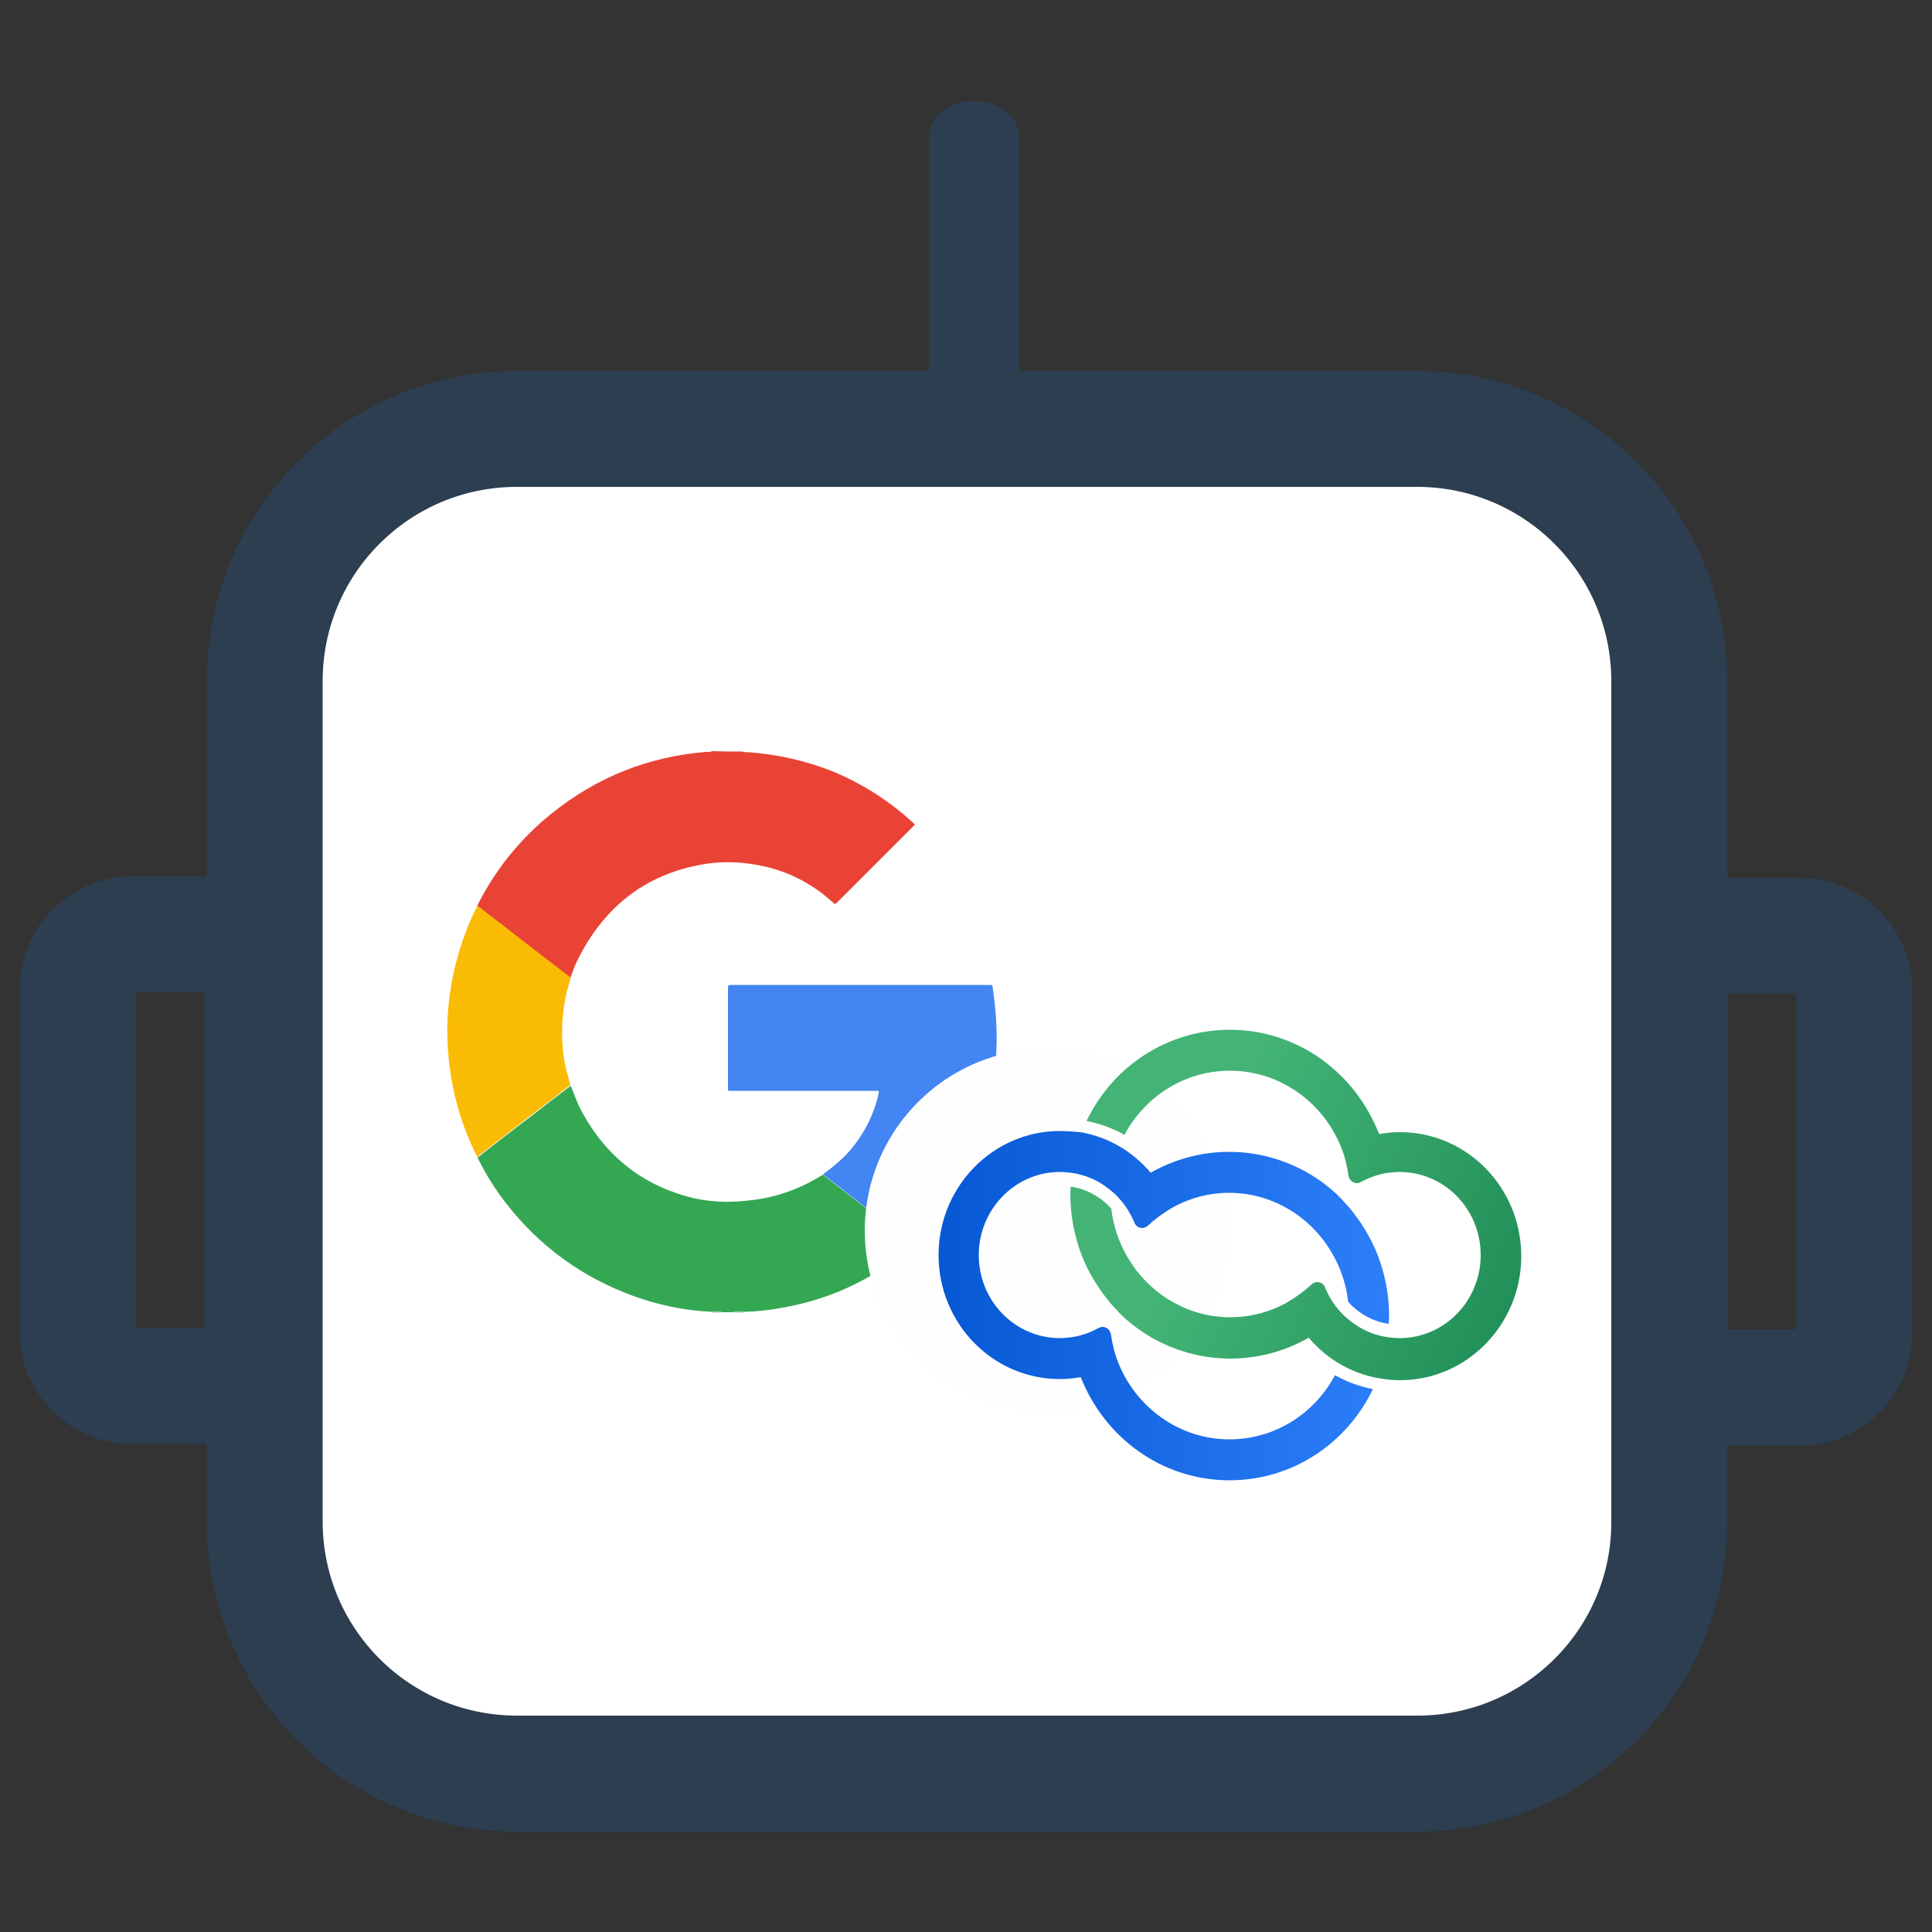 <?xml version="1.0" encoding="utf-8"?>
<!-- Generator: Adobe Illustrator 26.0.0, SVG Export Plug-In . SVG Version: 6.00 Build 0)  -->
<svg version="1.1" id="Layer_1" xmlns="http://www.w3.org/2000/svg" xmlns:xlink="http://www.w3.org/1999/xlink" x="0px" y="0px"
	 viewBox="0 0 50 50" style="enable-background:new 0 0 50 50;" xml:space="preserve">
<rect x="0" y="0" width="50" height="50" fill="#333333" stroke="none"/>
<style type="text/css">
	.st0{fill:#FFFFFF;stroke:#2C3E50;stroke-width:3;stroke-miterlimit:10;}
	.st1{fill:#2C3E50;}
	.st2{fill:none;stroke:#2C3E50;stroke-width:3;stroke-miterlimit:10;}
	.st3{fill:#E94335;}
	.st4{fill:#34A753;}
	.st5{fill:#92D0A3;}
	.st6{fill:#86CB98;}
	.st7{fill:#4285F3;}
	.st8{fill:#FABB05;}
	.st9{fill:#FEFEFE;}
	.st10{fill:url(#SVGID_1_);}
	.st11{fill:url(#SVGID_00000103973398808890697770000015330818493910657701_);}
</style>
<g>
	<path class="st0" d="M36.68,45.9H13.38c-3.61,0-6.53-2.92-6.53-6.53V17.63c0-3.61,2.92-6.53,6.53-6.53h23.29
		c3.61,0,6.53,2.92,6.53,6.53v21.75C43.21,42.98,40.28,45.9,36.68,45.9z"/>
	<g>
		<path class="st1" d="M26.38,10.38h-2.34V3.55c0-0.52,0.52-0.94,1.17-0.94h0c0.65,0,1.17,0.42,1.17,0.94V10.38z"/>
	</g>
	<path class="st2" d="M6.79,35.87H3.41c-0.77,0-1.4-0.63-1.4-1.4v-8.89c0-0.77,0.63-1.4,1.4-1.4h3.38V35.87z"/>
	<path class="st2" d="M43.21,35.91h3.38c0.77,0,1.4-0.63,1.4-1.4v-8.89c0-0.77-0.63-1.4-1.4-1.4h-3.38V35.91z"/>
	<g>
		<path class="st3" d="M19.2,19.45c0.07,0.02,0.14,0.02,0.21,0.02c0.74,0.06,1.45,0.22,2.13,0.49c0.78,0.32,1.48,0.77,2.11,1.35
			c0.04,0.03,0.02,0.05-0.01,0.07c-0.57,0.57-1.14,1.14-1.71,1.71c-0.09,0.09-0.18,0.18-0.27,0.27c-0.04,0.04-0.06,0.04-0.1,0
			c-0.49-0.45-1.06-0.76-1.7-0.92c-0.55-0.13-1.11-0.17-1.67-0.07c-1.46,0.25-2.51,1.07-3.19,2.37c-0.1,0.18-0.17,0.38-0.24,0.57
			c-0.07-0.05-0.14-0.11-0.21-0.16c-0.54-0.42-1.08-0.84-1.63-1.26c-0.19-0.15-0.38-0.3-0.57-0.44c0-0.01,0.01-0.02,0.01-0.03
			c0.47-0.93,1.11-1.72,1.92-2.37c1.17-0.94,2.5-1.47,3.99-1.59c0.05,0,0.11,0.01,0.16-0.02C18.7,19.45,18.95,19.45,19.2,19.45z"/>
		<path class="st4" d="M23.63,32.2c-0.23,0.22-0.49,0.42-0.75,0.6c-0.78,0.52-1.64,0.86-2.56,1.03c-0.35,0.07-0.7,0.11-1.06,0.12
			c-0.11,0-0.21-0.01-0.31,0.01c-0.08,0-0.16,0-0.24,0c-0.09-0.02-0.18-0.01-0.27-0.01c-0.1-0.01-0.2-0.01-0.3-0.02
			c-0.59-0.05-1.16-0.18-1.72-0.38c-1.33-0.48-2.43-1.27-3.3-2.38c-0.3-0.38-0.55-0.78-0.76-1.21c0.01-0.01,0.01-0.01,0.02-0.02
			c0.44-0.34,0.87-0.68,1.31-1.01c0.36-0.28,0.72-0.56,1.08-0.83c0.08,0.19,0.15,0.39,0.24,0.58c0.6,1.16,1.52,1.94,2.79,2.29
			c0.51,0.14,1.04,0.16,1.56,0.1c0.54-0.05,1.05-0.2,1.53-0.44c0.14-0.07,0.27-0.15,0.41-0.23c0.21,0.17,0.42,0.33,0.64,0.5
			C22.5,31.33,23.06,31.77,23.63,32.2z"/>
		<path class="st5" d="M18.95,33.97c0.1-0.02,0.21-0.01,0.31-0.01c0,0,0,0.01,0,0.01C19.16,33.97,19.05,33.97,18.95,33.97z"/>
		<path class="st6" d="M18.44,33.97c0,0,0-0.01,0-0.01c0.09,0,0.18-0.01,0.27,0.01C18.62,33.97,18.53,33.97,18.44,33.97z"/>
		<path class="st7" d="M23.63,32.2c-0.56-0.44-1.13-0.88-1.69-1.31c-0.21-0.17-0.43-0.33-0.64-0.5c0.22-0.16,0.43-0.33,0.62-0.53
			c0.41-0.45,0.69-0.97,0.82-1.57c0.01-0.06,0-0.06-0.05-0.06c-1.25,0-2.51,0-3.76,0c-0.1,0-0.09,0.01-0.09-0.09
			c0-0.86,0-1.72,0-2.58c0-0.05,0.01-0.07,0.07-0.07c2.24,0,4.47,0,6.71,0c0.05,0,0.07,0.01,0.07,0.06
			c0.04,0.28,0.07,0.56,0.09,0.85c0.01,0.22,0.02,0.44,0.01,0.66c-0.03,1.21-0.28,2.36-0.85,3.44c-0.33,0.63-0.76,1.19-1.28,1.68
			C23.65,32.19,23.64,32.2,23.63,32.2z"/>
		<path class="st8" d="M12.36,29.96c-0.26-0.51-0.46-1.05-0.59-1.61c-0.15-0.64-0.21-1.28-0.19-1.94c0.04-0.88,0.23-1.72,0.57-2.53
			c0.06-0.15,0.13-0.29,0.21-0.44c0.19,0.15,0.38,0.3,0.57,0.44c0.54,0.42,1.08,0.84,1.63,1.26c0.07,0.05,0.14,0.11,0.21,0.16
			c-0.06,0.22-0.13,0.44-0.16,0.66c-0.07,0.41-0.08,0.82-0.04,1.23c0.03,0.3,0.1,0.59,0.19,0.87c0,0.01,0,0.02,0,0.02
			c-0.36,0.28-0.72,0.56-1.08,0.83c-0.44,0.34-0.87,0.68-1.31,1.01C12.37,29.95,12.37,29.96,12.36,29.96z"/>
	</g>
	<circle class="st9" cx="27.09" cy="31.85" r="4.71"/>
	<g>
		
			<linearGradient id="SVGID_1_" gradientUnits="userSpaceOnUse" x1="24.297" y1="18.21" x2="35.97" y2="18.21" gradientTransform="matrix(1 0 0 -1 0 52)">
			<stop  offset="5.327789e-08" style="stop-color:#0658D4"/>
			<stop  offset="1" style="stop-color:#2C7EF9"/>
		</linearGradient>
		<path class="st10" d="M27.43,29.27c-1.73,0-3.14,1.44-3.14,3.21c0,1.77,1.4,3.21,3.14,3.21c0.18,0,0.37-0.02,0.54-0.05
			c0.61,1.56,2.1,2.67,3.85,2.67c1.63,0,3.04-0.96,3.71-2.36c-0.35-0.07-0.68-0.19-0.98-0.36c-0.53,0.99-1.55,1.66-2.73,1.66
			c-1.29,0-2.4-0.81-2.87-1.96c-0.1-0.24-0.16-0.49-0.2-0.76c0,0,0,0,0,0c-0.02-0.11-0.11-0.19-0.22-0.19
			c-0.03,0-0.05,0.01-0.08,0.02c-0.02,0.01-0.04,0.02-0.06,0.03c-0.21,0.11-0.44,0.19-0.68,0.22c-0.09,0.01-0.19,0.02-0.28,0.02
			c-1.16,0-2.1-0.96-2.1-2.15c0-1.18,0.94-2.15,2.1-2.15c0.1,0,0.19,0.01,0.28,0.02c0.38,0.05,0.72,0.2,1,0.43
			c0.09,0.07,0.17,0.14,0.24,0.22c0.17,0.18,0.3,0.39,0.4,0.62c0,0.01,0.01,0.02,0.01,0.03c0.04,0.08,0.11,0.13,0.2,0.13
			c0.06,0,0.12-0.03,0.16-0.07c0,0,0,0,0,0c0.18-0.17,0.39-0.32,0.61-0.45c0.44-0.25,0.95-0.39,1.48-0.39s1.04,0.14,1.48,0.39
			c0.33,0.18,0.62,0.43,0.86,0.71c0.13,0.15,0.24,0.32,0.34,0.49c0.21,0.37,0.35,0.78,0.4,1.23c0.01,0.01,0.01,0.01,0.02,0.02
			c0.06,0.07,0.13,0.13,0.2,0.19c0.24,0.19,0.53,0.32,0.83,0.36c0-0.07,0.01-0.13,0.01-0.2c0-0.56-0.11-1.1-0.3-1.59
			c-0.18-0.46-0.44-0.87-0.75-1.24c-0.07-0.08-0.15-0.16-0.22-0.24c-0.25-0.25-0.53-0.46-0.84-0.64c-0.6-0.34-1.29-0.54-2.03-0.54
			c-0.74,0-1.43,0.2-2.03,0.54c-0.24-0.28-0.52-0.52-0.84-0.7c-0.3-0.17-0.63-0.29-0.98-0.35C27.8,29.29,27.62,29.27,27.43,29.27
			L27.43,29.27z"/>
		
			<linearGradient id="SVGID_00000122720181173189158370000016062843968272103351_" gradientUnits="userSpaceOnUse" x1="40.879" y1="17.233" x2="31.123" y2="21.414" gradientTransform="matrix(1 0 0 -1 0 52)">
			<stop  offset="1.118836e-07" style="stop-color:#198852"/>
			<stop  offset="1" style="stop-color:#43B476"/>
		</linearGradient>
		<path style="fill:url(#SVGID_00000122720181173189158370000016062843968272103351_);" d="M31.83,26.65
			c-1.63,0-3.04,0.96-3.71,2.36c0.35,0.07,0.68,0.19,0.98,0.36c0.53-0.99,1.55-1.66,2.73-1.66c1.29,0,2.4,0.81,2.87,1.96
			c0.1,0.24,0.16,0.49,0.2,0.76c0,0,0,0,0,0c0.02,0.11,0.11,0.19,0.22,0.19c0.03,0,0.05-0.01,0.08-0.02
			c0.02-0.01,0.04-0.02,0.06-0.03c0.21-0.11,0.44-0.19,0.68-0.22c0.09-0.01,0.19-0.02,0.28-0.02c1.16,0,2.1,0.96,2.1,2.15
			s-0.94,2.15-2.1,2.15c-0.1,0-0.19-0.01-0.28-0.02c-0.38-0.05-0.72-0.2-1-0.43c-0.09-0.07-0.17-0.14-0.24-0.22
			c-0.17-0.18-0.3-0.39-0.4-0.62c0-0.01-0.01-0.02-0.01-0.03c-0.04-0.08-0.11-0.13-0.2-0.13c-0.06,0-0.12,0.03-0.16,0.07
			c0,0,0,0,0,0c-0.18,0.17-0.39,0.32-0.61,0.45c-0.44,0.25-0.95,0.39-1.48,0.39c-0.54,0-1.04-0.14-1.48-0.39
			c-0.33-0.18-0.62-0.43-0.86-0.71c-0.13-0.15-0.24-0.32-0.34-0.49c-0.21-0.37-0.35-0.78-0.4-1.22c-0.01-0.01-0.01-0.01-0.02-0.02
			c-0.06-0.07-0.13-0.13-0.2-0.19c-0.24-0.19-0.53-0.32-0.83-0.36c0,0.07-0.01,0.13-0.01,0.2c0,0.56,0.11,1.1,0.3,1.59
			c0.18,0.46,0.44,0.87,0.75,1.24c0.07,0.08,0.15,0.16,0.22,0.24c0.25,0.25,0.53,0.46,0.84,0.64c0.6,0.34,1.29,0.54,2.03,0.54
			c0.74,0,1.43-0.2,2.03-0.54c0.24,0.28,0.52,0.52,0.84,0.7c0.3,0.17,0.63,0.29,0.98,0.35c0.18,0.03,0.36,0.05,0.54,0.05
			c1.73,0,3.14-1.44,3.14-3.21c0-1.77-1.4-3.21-3.14-3.21c-0.18,0-0.37,0.02-0.54,0.05C35.07,27.75,33.57,26.65,31.83,26.65z"/>
	</g>
</g>
<g>
</g>
<g>
</g>
<g>
</g>
<g>
</g>
<g>
</g>
<g>
</g>
<g>
</g>
<g>
</g>
<g>
</g>
<g>
</g>
<g>
</g>
<g>
</g>
<g>
</g>
<g>
</g>
<g>
</g>
</svg>